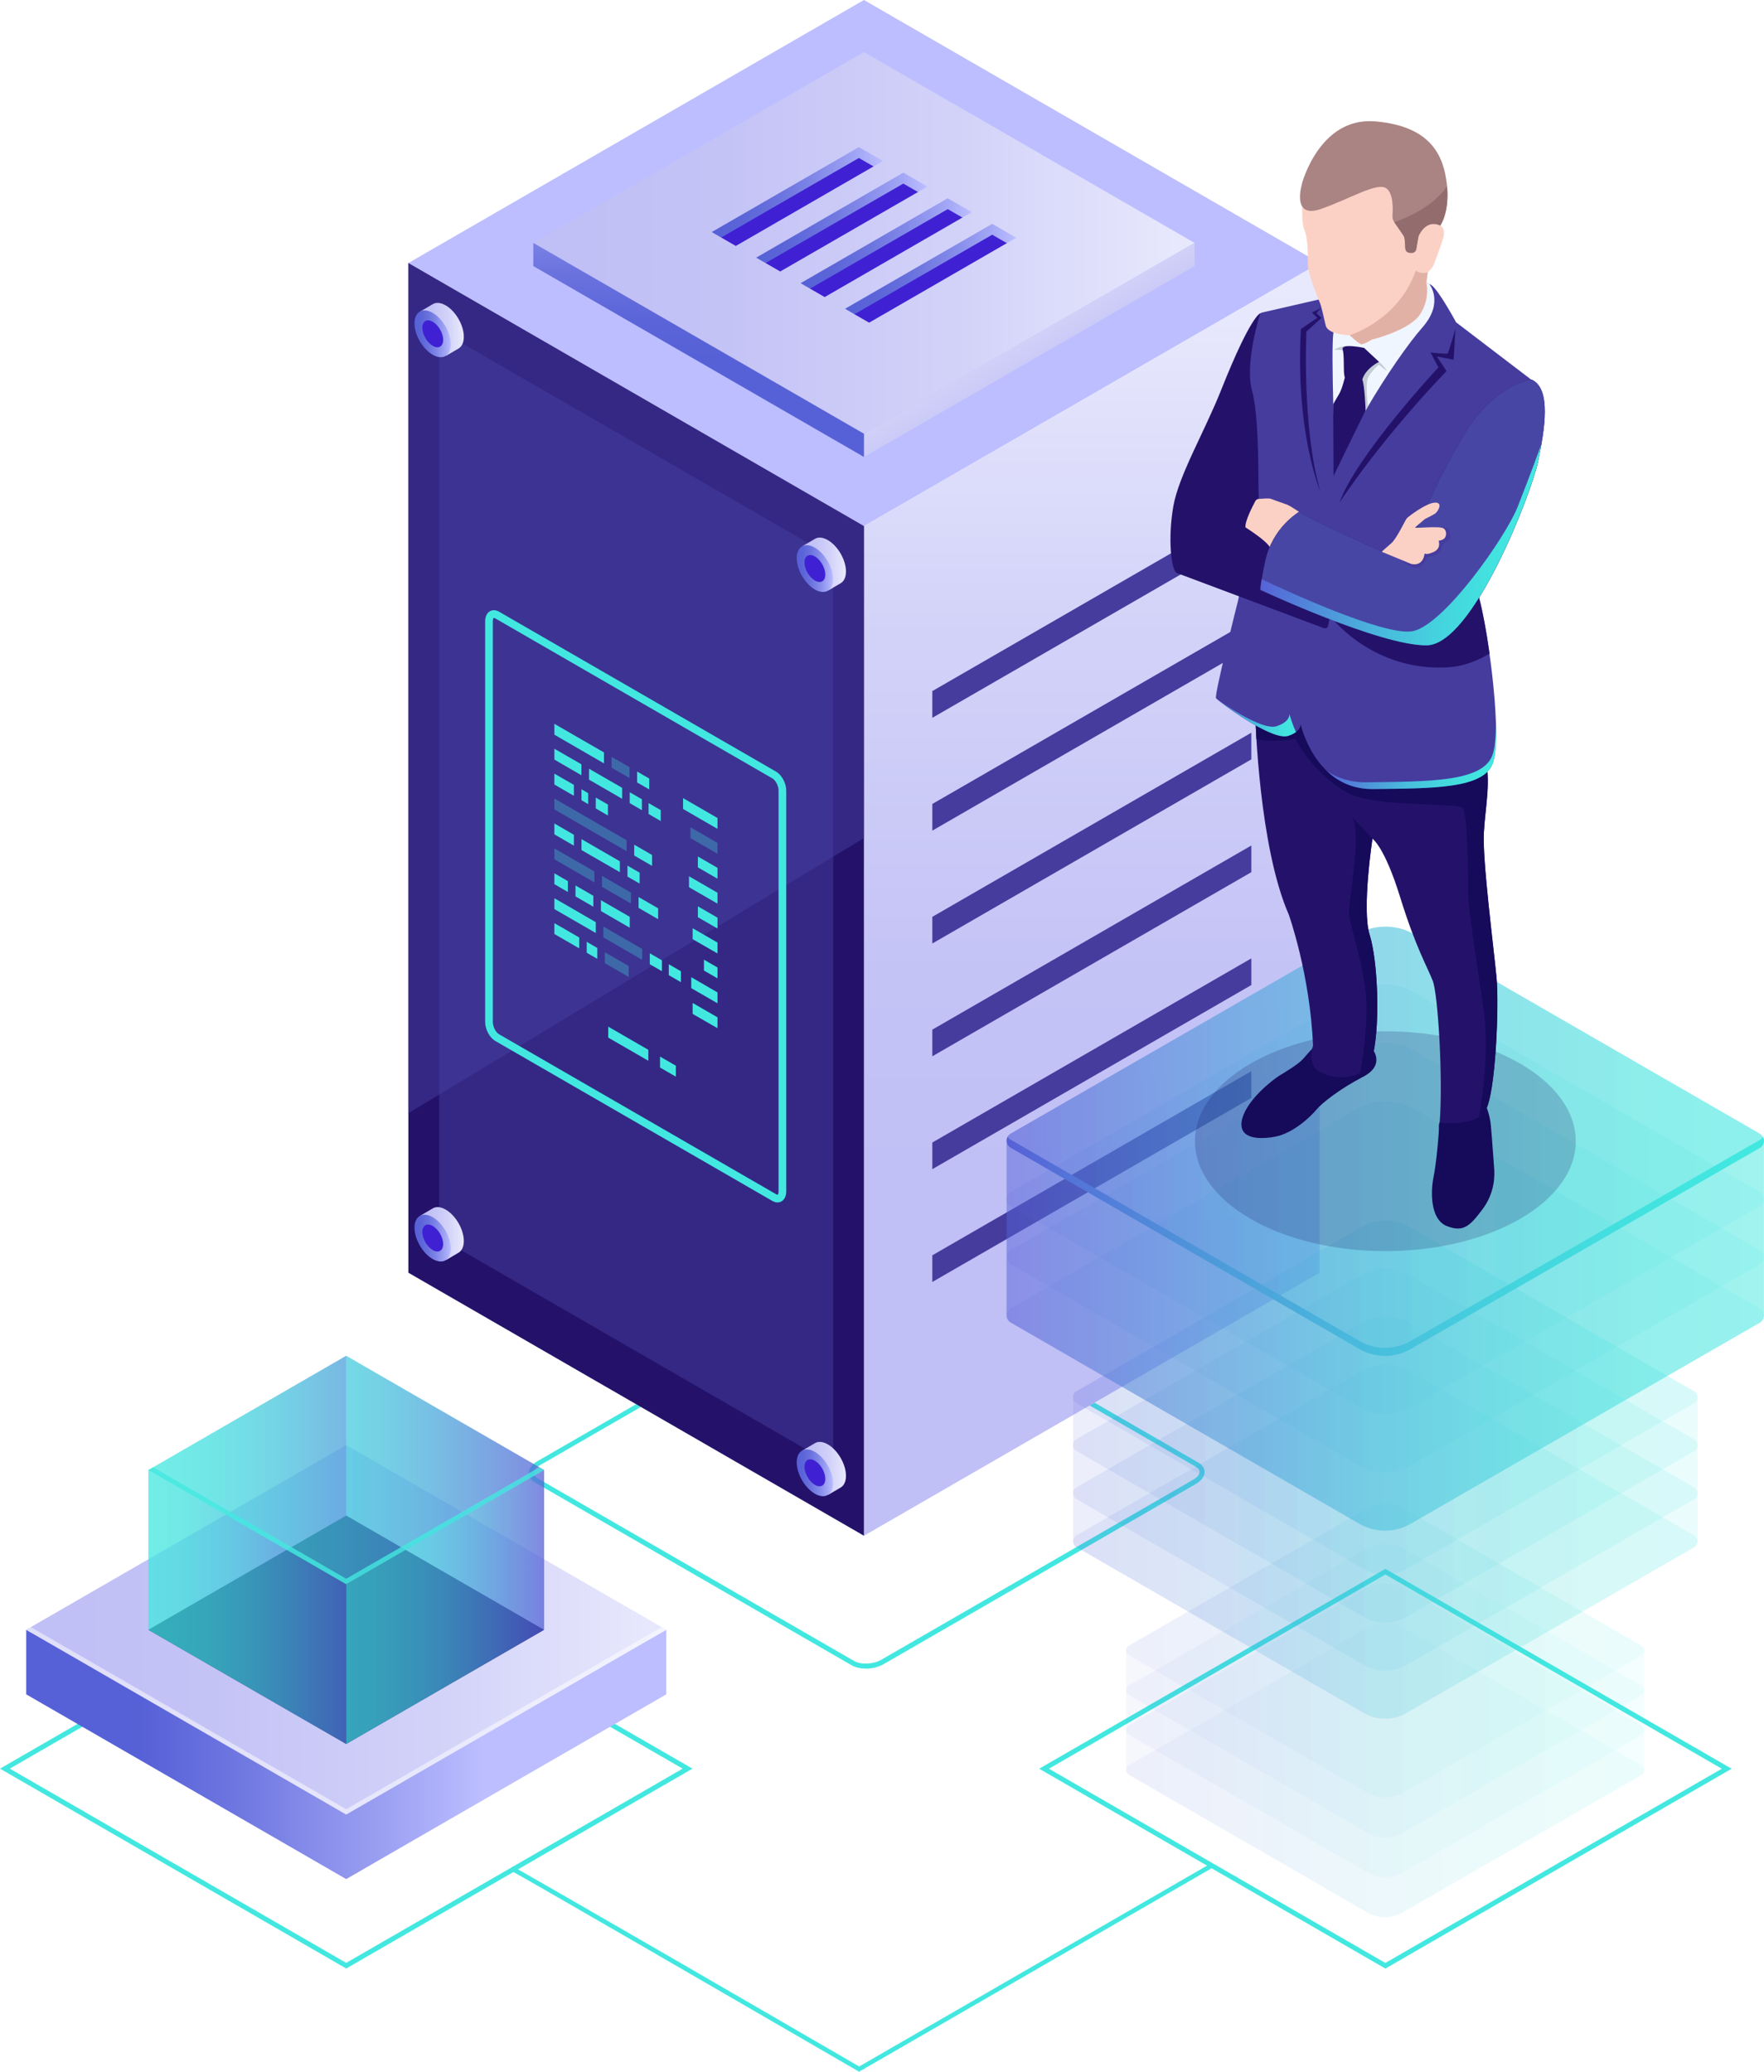 <?xml version="1.0" encoding="UTF-8"?>
<svg xmlns="http://www.w3.org/2000/svg" xmlns:xlink="http://www.w3.org/1999/xlink" viewBox="0 0 232.19 272.75">
  <defs>
    <style>
      .cls-1, .cls-2, .cls-3, .cls-4, .cls-5, .cls-6 {
        fill: none;
      }

      .cls-1, .cls-7, .cls-8, .cls-9, .cls-10, .cls-11, .cls-12, .cls-13, .cls-14 {
        opacity: .5;
      }

      .cls-2 {
        opacity: .51;
      }

      .cls-15 {
        fill: url(#_ÂÁ_Ï_ÌÌ_È_ËÂÌÚ_143-7);
      }

      .cls-16 {
        fill: url(#_ÂÁ_Ï_ÌÌ_È_ËÂÌÚ_143-8);
      }

      .cls-17 {
        fill: url(#_ÂÁ_Ï_ÌÌ_È_ËÂÌÚ_143-9);
      }

      .cls-18 {
        fill: url(#_ÂÁ_Ï_ÌÌ_È_ËÂÌÚ_143-4);
      }

      .cls-19 {
        fill: url(#_ÂÁ_Ï_ÌÌ_È_ËÂÌÚ_143-3);
      }

      .cls-20 {
        fill: url(#_ÂÁ_Ï_ÌÌ_È_ËÂÌÚ_143-6);
      }

      .cls-21 {
        fill: url(#_ÂÁ_Ï_ÌÌ_È_ËÂÌÚ_143-2);
      }

      .cls-22 {
        fill: url(#_ÂÁ_Ï_ÌÌ_È_ËÂÌÚ_24);
      }

      .cls-3 {
        isolation: isolate;
      }

      .cls-23 {
        filter: url(#luminosity-noclip);
      }

      .cls-24 {
        fill: #f0f6ff;
      }

      .cls-25, .cls-14 {
        fill: #fff;
      }

      .cls-26 {
        fill: #fcd1c5;
      }

      .cls-27 {
        fill: #936d6d;
      }

      .cls-28 {
        fill: #bcbeff;
      }

      .cls-29 {
        fill: #aa8383;
      }

      .cls-30 {
        fill: #c4ccd6;
      }

      .cls-31 {
        fill: #e2b1a6;
      }

      .cls-32 {
        fill: #24126a;
      }

      .cls-33 {
        fill: #160a5b;
      }

      .cls-34 {
        fill: #0f054c;
      }

      .cls-35 {
        fill: #453c9e;
      }

      .cls-36, .cls-37, .cls-38, .cls-39 {
        fill: #42e8e0;
      }

      .cls-40 {
        fill: #3f21d3;
      }

      .cls-41 {
        fill: #4846a5;
      }

      .cls-42 {
        fill: url(#_ÂÁ_Ï_ÌÌ_È_ËÂÌÚ_143-10);
      }

      .cls-42, .cls-5, .cls-43 {
        opacity: .11;
      }

      .cls-4 {
        mask: url(#mask-1);
      }

      .cls-44 {
        fill: url(#_ÂÁ_Ï_ÌÌ_È_ËÂÌÚ_24-9);
      }

      .cls-45 {
        fill: url(#_ÂÁ_Ï_ÌÌ_È_ËÂÌÚ_24-2);
      }

      .cls-46 {
        fill: url(#_ÂÁ_Ï_ÌÌ_È_ËÂÌÚ_24-6);
      }

      .cls-47 {
        fill: url(#_ÂÁ_Ï_ÌÌ_È_ËÂÌÚ_24-7);
      }

      .cls-48 {
        fill: url(#_ÂÁ_Ï_ÌÌ_È_ËÂÌÚ_24-8);
      }

      .cls-49 {
        fill: url(#_ÂÁ_Ï_ÌÌ_È_ËÂÌÚ_24-3);
      }

      .cls-50 {
        fill: url(#_ÂÁ_Ï_ÌÌ_È_ËÂÌÚ_24-4);
      }

      .cls-51 {
        fill: url(#_ÂÁ_Ï_ÌÌ_È_ËÂÌÚ_24-5);
      }

      .cls-37 {
        mix-blend-mode: lighten;
      }

      .cls-7 {
        fill: url(#_ÂÁ_Ï_ÌÌ_È_ËÂÌÚ_254-3);
      }

      .cls-8 {
        fill: url(#_ÂÁ_Ï_ÌÌ_È_ËÂÌÚ_254-2);
      }

      .cls-9 {
        fill: url(#_ÂÁ_Ï_ÌÌ_È_ËÂÌÚ_254-5);
      }

      .cls-10 {
        fill: url(#_ÂÁ_Ï_ÌÌ_È_ËÂÌÚ_254-4);
      }

      .cls-11 {
        fill: url(#_ÂÁ_Ï_ÌÌ_È_ËÂÌÚ_254-6);
      }

      .cls-6 {
        mask: url(#mask);
      }

      .cls-52 {
        fill: #180d5b;
        opacity: .2;
      }

      .cls-53 {
        fill: url(#_ÂÁ_Ï_ÌÌ_È_ËÂÌÚ_143-20);
      }

      .cls-54 {
        fill: url(#_ÂÁ_Ï_ÌÌ_È_ËÂÌÚ_143-19);
      }

      .cls-55 {
        fill: url(#_ÂÁ_Ï_ÌÌ_È_ËÂÌÚ_143-18);
      }

      .cls-56 {
        fill: url(#_ÂÁ_Ï_ÌÌ_È_ËÂÌÚ_143-14);
      }

      .cls-57 {
        fill: url(#_ÂÁ_Ï_ÌÌ_È_ËÂÌÚ_143-17);
      }

      .cls-58 {
        fill: url(#_ÂÁ_Ï_ÌÌ_È_ËÂÌÚ_143-16);
      }

      .cls-59 {
        fill: url(#_ÂÁ_Ï_ÌÌ_È_ËÂÌÚ_143-12);
      }

      .cls-60 {
        fill: url(#_ÂÁ_Ï_ÌÌ_È_ËÂÌÚ_143-11);
      }

      .cls-61 {
        fill: url(#_ÂÁ_Ï_ÌÌ_È_ËÂÌÚ_143-13);
      }

      .cls-62 {
        fill: url(#_ÂÁ_Ï_ÌÌ_È_ËÂÌÚ_7);
        mix-blend-mode: multiply;
      }

      .cls-12 {
        fill: url(#_ÂÁ_Ï_ÌÌ_È_ËÂÌÚ_254);
      }

      .cls-13 {
        fill: url(#_ÂÁ_Ï_ÌÌ_È_ËÂÌÚ_143-15);
      }

      .cls-63 {
        fill: url(#_ÂÁ_Ï_ÌÌ_È_ËÂÌÚ_14);
        opacity: .78;
      }

      .cls-43 {
        fill: url(#_ÂÁ_Ï_ÌÌ_È_ËÂÌÚ_143-5);
      }

      .cls-64 {
        fill: url(#_ÂÁ_Ï_ÌÌ_È_ËÂÌÚ_143);
      }

      .cls-65 {
        fill: url(#_ÂÁ_Ï_ÌÌ_È_ËÂÌÚ_3-8);
      }

      .cls-66 {
        fill: url(#_ÂÁ_Ï_ÌÌ_È_ËÂÌÚ_3-7);
      }

      .cls-67 {
        fill: url(#_ÂÁ_Ï_ÌÌ_È_ËÂÌÚ_3-6);
      }

      .cls-68 {
        fill: url(#_ÂÁ_Ï_ÌÌ_È_ËÂÌÚ_3-2);
      }

      .cls-69 {
        fill: url(#_ÂÁ_Ï_ÌÌ_È_ËÂÌÚ_3-3);
      }

      .cls-70 {
        fill: url(#_ÂÁ_Ï_ÌÌ_È_ËÂÌÚ_3-5);
      }

      .cls-71 {
        fill: url(#_ÂÁ_Ï_ÌÌ_È_ËÂÌÚ_3-4);
      }

      .cls-38 {
        opacity: .8;
      }

      .cls-72 {
        fill: url(#_ÂÁ_Ï_ÌÌ_È_ËÂÌÚ_3);
      }

      .cls-73 {
        fill: url(#_ÂÁ_Ï_ÌÌ_È_ËÂÌÚ_2);
      }

      .cls-39 {
        opacity: .3;
      }
    </style>
    <linearGradient id="_ÂÁ_Ï_ÌÌ_È_ËÂÌÚ_3" data-name="¡ÂÁ˚ÏˇÌÌ˚È „‡‰ËÂÌÚ 3" x1="143.71" y1="164.76" x2="143.71" y2="38.18" gradientUnits="userSpaceOnUse">
      <stop offset="0" stop-color="#c0bff6"/>
      <stop offset=".29" stop-color="#c4c3f6"/>
      <stop offset=".64" stop-color="#d2d2f9"/>
      <stop offset="1" stop-color="#e9e9fd"/>
    </linearGradient>
    <filter id="luminosity-noclip" x="53.75" y="6.85" width="59.98" height="53.31" color-interpolation-filters="sRGB" filterUnits="userSpaceOnUse">
      <feFlood flood-color="#fff" result="bg"/>
      <feBlend in="SourceGraphic" in2="bg"/>
    </filter>
    <filter id="luminosity-noclip-2" x="53.75" y="-8329.41" width="59.98" height="32766" color-interpolation-filters="sRGB" filterUnits="userSpaceOnUse">
      <feFlood flood-color="#fff" result="bg"/>
      <feBlend in="SourceGraphic" in2="bg"/>
    </filter>
    <mask id="mask-1" x="53.75" y="-8329.41" width="59.98" height="32766" maskUnits="userSpaceOnUse"/>
    <linearGradient id="_ÂÁ_Ï_ÌÌ_È_ËÂÌÚ_7" data-name="¡ÂÁ˚ÏˇÌÌ˚È „‡‰ËÂÌÚ 7" x1="53.75" y1="33.5" x2="113.72" y2="33.5" gradientUnits="userSpaceOnUse">
      <stop offset="0" stop-color="#000"/>
      <stop offset=".05" stop-color="#2e2e2e"/>
      <stop offset=".1" stop-color="#5a5a5a"/>
      <stop offset=".15" stop-color="#818181"/>
      <stop offset=".22" stop-color="#a3a3a3"/>
      <stop offset=".28" stop-color="silver"/>
      <stop offset=".36" stop-color="#d7d7d7"/>
      <stop offset=".44" stop-color="#e9e9e9"/>
      <stop offset=".54" stop-color="#f5f5f5"/>
      <stop offset=".68" stop-color="#fcfcfc"/>
      <stop offset="1" stop-color="#fff"/>
    </linearGradient>
    <mask id="mask" x="53.75" y="6.85" width="59.98" height="53.31" maskUnits="userSpaceOnUse">
      <g class="cls-23">
        <g class="cls-4">
          <polygon class="cls-62" points="113.72 60.16 97.96 60.16 53.75 34.63 101.86 6.85 113.72 6.85 113.72 60.16"/>
        </g>
      </g>
    </mask>
    <linearGradient id="_ÂÁ_Ï_ÌÌ_È_ËÂÌÚ_14" data-name="¡ÂÁ˚ÏˇÌÌ˚È „‡‰ËÂÌÚ 14" x1="53.75" y1="33.5" x2="113.72" y2="33.5" gradientUnits="userSpaceOnUse">
      <stop offset="0" stop-color="#e9e9fd"/>
      <stop offset=".04" stop-color="#d3d4f7"/>
      <stop offset=".11" stop-color="#b2b5ee"/>
      <stop offset=".18" stop-color="#959be7"/>
      <stop offset=".27" stop-color="#7e85e1"/>
      <stop offset=".36" stop-color="#6c75dc"/>
      <stop offset=".48" stop-color="#6069d9"/>
      <stop offset=".64" stop-color="#5962d7"/>
      <stop offset="1" stop-color="#5761d7"/>
    </linearGradient>
    <linearGradient id="_ÂÁ_Ï_ÌÌ_È_ËÂÌÚ_3-2" data-name="¡ÂÁ˚ÏˇÌÌ˚È „‡‰ËÂÌÚ 3" x1="70.2" y1="31.98" x2="157.24" y2="31.98" xlink:href="#_ÂÁ_Ï_ÌÌ_È_ËÂÌÚ_3"/>
    <linearGradient id="_ÂÁ_Ï_ÌÌ_È_ËÂÌÚ_3-3" data-name="¡ÂÁ˚ÏˇÌÌ˚È „‡‰ËÂÌÚ 3" x1="141.1" y1="55.87" x2="130.52" y2="37.4" xlink:href="#_ÂÁ_Ï_ÌÌ_È_ËÂÌÚ_3"/>
    <linearGradient id="_ÂÁ_Ï_ÌÌ_È_ËÂÌÚ_24" data-name="¡ÂÁ˚ÏˇÌÌ˚È „‡‰ËÂÌÚ 24" x1="91.96" y1="47.11" x2="91.96" y2="18.93" gradientUnits="userSpaceOnUse">
      <stop offset="0" stop-color="#5761d7"/>
      <stop offset=".18" stop-color="#5b65d8"/>
      <stop offset=".39" stop-color="#6a72de"/>
      <stop offset=".61" stop-color="#8188e8"/>
      <stop offset=".85" stop-color="#a2a6f5"/>
      <stop offset="1" stop-color="#bcbeff"/>
    </linearGradient>
    <linearGradient id="_ÂÁ_Ï_ÌÌ_È_ËÂÌÚ_24-2" data-name="¡ÂÁ˚ÏˇÌÌ˚È „‡‰ËÂÌÚ 24" x1="93.68" y1="25.32" x2="116.22" y2="25.32" xlink:href="#_ÂÁ_Ï_ÌÌ_È_ËÂÌÚ_24"/>
    <linearGradient id="_ÂÁ_Ï_ÌÌ_È_ËÂÌÚ_24-3" data-name="¡ÂÁ˚ÏˇÌÌ˚È „‡‰ËÂÌÚ 24" x1="99.53" y1="28.68" x2="122.07" y2="28.68" xlink:href="#_ÂÁ_Ï_ÌÌ_È_ËÂÌÚ_24"/>
    <linearGradient id="_ÂÁ_Ï_ÌÌ_È_ËÂÌÚ_24-4" data-name="¡ÂÁ˚ÏˇÌÌ˚È „‡‰ËÂÌÚ 24" x1="105.38" y1="32.05" x2="127.92" y2="32.05" xlink:href="#_ÂÁ_Ï_ÌÌ_È_ËÂÌÚ_24"/>
    <linearGradient id="_ÂÁ_Ï_ÌÌ_È_ËÂÌÚ_24-5" data-name="¡ÂÁ˚ÏˇÌÌ˚È „‡‰ËÂÌÚ 24" x1="111.23" y1="35.42" x2="133.77" y2="35.42" xlink:href="#_ÂÁ_Ï_ÌÌ_È_ËÂÌÚ_24"/>
    <linearGradient id="_ÂÁ_Ï_ÌÌ_È_ËÂÌÚ_3-4" data-name="¡ÂÁ˚ÏˇÌÌ˚È „‡‰ËÂÌÚ 3" x1="105.58" y1="74.26" x2="111.35" y2="74.26" xlink:href="#_ÂÁ_Ï_ÌÌ_È_ËÂÌÚ_3"/>
    <linearGradient id="_ÂÁ_Ï_ÌÌ_È_ËÂÌÚ_24-6" data-name="¡ÂÁ˚ÏˇÌÌ˚È „‡‰ËÂÌÚ 24" x1="104.87" y1="74.85" x2="109.65" y2="74.85" xlink:href="#_ÂÁ_Ï_ÌÌ_È_ËÂÌÚ_24"/>
    <linearGradient id="_ÂÁ_Ï_ÌÌ_È_ËÂÌÚ_3-5" data-name="¡ÂÁ˚ÏˇÌÌ˚È „‡‰ËÂÌÚ 3" x1="55.27" y1="43.36" x2="61.05" y2="43.36" xlink:href="#_ÂÁ_Ï_ÌÌ_È_ËÂÌÚ_3"/>
    <linearGradient id="_ÂÁ_Ï_ÌÌ_È_ËÂÌÚ_24-7" data-name="¡ÂÁ˚ÏˇÌÌ˚È „‡‰ËÂÌÚ 24" x1="54.57" y1="43.94" x2="59.34" y2="43.94" xlink:href="#_ÂÁ_Ï_ÌÌ_È_ËÂÌÚ_24"/>
    <linearGradient id="_ÂÁ_Ï_ÌÌ_È_ËÂÌÚ_3-6" data-name="¡ÂÁ˚ÏˇÌÌ˚È „‡‰ËÂÌÚ 3" x1="105.58" y1="193.31" x2="111.35" y2="193.31" xlink:href="#_ÂÁ_Ï_ÌÌ_È_ËÂÌÚ_3"/>
    <linearGradient id="_ÂÁ_Ï_ÌÌ_È_ËÂÌÚ_24-8" data-name="¡ÂÁ˚ÏˇÌÌ˚È „‡‰ËÂÌÚ 24" x1="104.87" y1="193.9" x2="109.65" y2="193.9" xlink:href="#_ÂÁ_Ï_ÌÌ_È_ËÂÌÚ_24"/>
    <linearGradient id="_ÂÁ_Ï_ÌÌ_È_ËÂÌÚ_3-7" data-name="¡ÂÁ˚ÏˇÌÌ˚È „‡‰ËÂÌÚ 3" x1="55.27" y1="162.4" x2="61.05" y2="162.4" xlink:href="#_ÂÁ_Ï_ÌÌ_È_ËÂÌÚ_3"/>
    <linearGradient id="_ÂÁ_Ï_ÌÌ_È_ËÂÌÚ_24-9" data-name="¡ÂÁ˚ÏˇÌÌ˚È „‡‰ËÂÌÚ 24" x1="54.57" y1="162.99" x2="59.34" y2="162.99" xlink:href="#_ÂÁ_Ï_ÌÌ_È_ËÂÌÚ_24"/>
    <linearGradient id="_ÂÁ_Ï_ÌÌ_È_ËÂÌÚ_2" data-name="¡ÂÁ˚ÏˇÌÌ˚È „‡‰ËÂÌÚ 2" x1="3.45" y1="230.97" x2="63.48" y2="230.97" gradientUnits="userSpaceOnUse">
      <stop offset=".25" stop-color="#5761d7"/>
      <stop offset=".44" stop-color="#6b74df"/>
      <stop offset=".82" stop-color="#a1a5f4"/>
      <stop offset="1" stop-color="#bcbeff"/>
    </linearGradient>
    <linearGradient id="_ÂÁ_Ï_ÌÌ_È_ËÂÌÚ_3-8" data-name="¡ÂÁ˚ÏˇÌÌ˚È „‡‰ËÂÌÚ 3" x1="3.45" y1="214.56" x2="87.7" y2="214.56" xlink:href="#_ÂÁ_Ï_ÌÌ_È_ËÂÌÚ_3"/>
    <linearGradient id="_ÂÁ_Ï_ÌÌ_È_ËÂÌÚ_254" data-name="¡ÂÁ˚ÏˇÌÌ˚È „‡‰ËÂÌÚ 254" x1="19.53" y1="214.56" x2="71.62" y2="214.56" gradientUnits="userSpaceOnUse">
      <stop offset="0" stop-color="#42e8e0"/>
      <stop offset=".15" stop-color="#42e3df"/>
      <stop offset=".33" stop-color="#44d4de"/>
      <stop offset=".52" stop-color="#48bddd"/>
      <stop offset=".72" stop-color="#4d9bda"/>
      <stop offset=".93" stop-color="#5471d8"/>
      <stop offset="1" stop-color="#5761d7"/>
    </linearGradient>
    <linearGradient id="_ÂÁ_Ï_ÌÌ_È_ËÂÌÚ_254-2" data-name="¡ÂÁ˚ÏˇÌÌ˚È „‡‰ËÂÌÚ 254" x1="45.57" y1="196.52" y2="196.52" xlink:href="#_ÂÁ_Ï_ÌÌ_È_ËÂÌÚ_254"/>
    <linearGradient id="_ÂÁ_Ï_ÌÌ_È_ËÂÌÚ_254-3" data-name="¡ÂÁ˚ÏˇÌÌ˚È „‡‰ËÂÌÚ 254" y1="196.52" x2="45.57" y2="196.52" xlink:href="#_ÂÁ_Ï_ÌÌ_È_ËÂÌÚ_254"/>
    <linearGradient id="_ÂÁ_Ï_ÌÌ_È_ËÂÌÚ_254-4" data-name="¡ÂÁ˚ÏˇÌÌ˚È „‡‰ËÂÌÚ 254" y1="193.53" y2="193.53" xlink:href="#_ÂÁ_Ï_ÌÌ_È_ËÂÌÚ_254"/>
    <linearGradient id="_ÂÁ_Ï_ÌÌ_È_ËÂÌÚ_254-5" data-name="¡ÂÁ˚ÏˇÌÌ˚È „‡‰ËÂÌÚ 254" x1="45.57" y1="211.56" y2="211.56" xlink:href="#_ÂÁ_Ï_ÌÌ_È_ËÂÌÚ_254"/>
    <linearGradient id="_ÂÁ_Ï_ÌÌ_È_ËÂÌÚ_254-6" data-name="¡ÂÁ˚ÏˇÌÌ˚È „‡‰ËÂÌÚ 254" y1="211.56" x2="45.57" y2="211.56" xlink:href="#_ÂÁ_Ï_ÌÌ_È_ËÂÌÚ_254"/>
    <linearGradient id="_ÂÁ_Ï_ÌÌ_È_ËÂÌÚ_143" data-name="¡ÂÁ˚ÏˇÌÌ˚È „‡‰ËÂÌÚ 143" x1="-3.81" y1="233.07" x2="64.4" y2="233.07" gradientTransform="translate(152.05)" gradientUnits="userSpaceOnUse">
      <stop offset="0" stop-color="#5761d7"/>
      <stop offset=".07" stop-color="#5471d8"/>
      <stop offset=".28" stop-color="#4d9bda"/>
      <stop offset=".48" stop-color="#48bddd"/>
      <stop offset=".67" stop-color="#44d4de"/>
      <stop offset=".85" stop-color="#42e3df"/>
      <stop offset="1" stop-color="#42e8e0"/>
    </linearGradient>
    <linearGradient id="_ÂÁ_Ï_ÌÌ_È_ËÂÌÚ_143-2" data-name="¡ÂÁ˚ÏˇÌÌ˚È „‡‰ËÂÌÚ 143" y1="227.82" y2="227.82" xlink:href="#_ÂÁ_Ï_ÌÌ_È_ËÂÌÚ_143"/>
    <linearGradient id="_ÂÁ_Ï_ÌÌ_È_ËÂÌÚ_143-3" data-name="¡ÂÁ˚ÏˇÌÌ˚È „‡‰ËÂÌÚ 143" y1="222.58" y2="222.58" xlink:href="#_ÂÁ_Ï_ÌÌ_È_ËÂÌÚ_143"/>
    <linearGradient id="_ÂÁ_Ï_ÌÌ_È_ËÂÌÚ_143-4" data-name="¡ÂÁ˚ÏˇÌÌ˚È „‡‰ËÂÌÚ 143" y1="217.33" y2="217.33" xlink:href="#_ÂÁ_Ï_ÌÌ_È_ËÂÌÚ_143"/>
    <linearGradient id="_ÂÁ_Ï_ÌÌ_È_ËÂÌÚ_143-5" data-name="¡ÂÁ˚ÏˇÌÌ˚È „‡‰ËÂÌÚ 143" x1="-3.81" y1="225.2" x2="64.4" y2="225.2" xlink:href="#_ÂÁ_Ï_ÌÌ_È_ËÂÌÚ_143"/>
    <linearGradient id="_ÂÁ_Ï_ÌÌ_È_ËÂÌÚ_143-6" data-name="¡ÂÁ˚ÏˇÌÌ˚È „‡‰ËÂÌÚ 143" x1="-10.81" y1="202.96" x2="71.4" y2="202.96" xlink:href="#_ÂÁ_Ï_ÌÌ_È_ËÂÌÚ_143"/>
    <linearGradient id="_ÂÁ_Ï_ÌÌ_È_ËÂÌÚ_143-7" data-name="¡ÂÁ˚ÏˇÌÌ˚È „‡‰ËÂÌÚ 143" x1="-10.81" y1="196.64" x2="71.4" y2="196.64" xlink:href="#_ÂÁ_Ï_ÌÌ_È_ËÂÌÚ_143"/>
    <linearGradient id="_ÂÁ_Ï_ÌÌ_È_ËÂÌÚ_143-8" data-name="¡ÂÁ˚ÏˇÌÌ˚È „‡‰ËÂÌÚ 143" x1="-10.81" y1="190.31" x2="71.4" y2="190.31" xlink:href="#_ÂÁ_Ï_ÌÌ_È_ËÂÌÚ_143"/>
    <linearGradient id="_ÂÁ_Ï_ÌÌ_È_ËÂÌÚ_143-9" data-name="¡ÂÁ˚ÏˇÌÌ˚È „‡‰ËÂÌÚ 143" x1="-10.81" y1="183.99" x2="71.4" y2="183.99" xlink:href="#_ÂÁ_Ï_ÌÌ_È_ËÂÌÚ_143"/>
    <linearGradient id="_ÂÁ_Ï_ÌÌ_È_ËÂÌÚ_143-10" data-name="¡ÂÁ˚ÏˇÌÌ˚È „‡‰ËÂÌÚ 143" x1="-10.81" y1="193.47" x2="71.4" y2="193.47" xlink:href="#_ÂÁ_Ï_ÌÌ_È_ËÂÌÚ_143"/>
    <linearGradient id="_ÂÁ_Ï_ÌÌ_È_ËÂÌÚ_143-11" data-name="¡ÂÁ˚ÏˇÌÌ˚È „‡‰ËÂÌÚ 143" x1="-19.55" y1="173.25" x2="80.14" y2="173.25" xlink:href="#_ÂÁ_Ï_ÌÌ_È_ËÂÌÚ_143"/>
    <linearGradient id="_ÂÁ_Ï_ÌÌ_È_ËÂÌÚ_143-12" data-name="¡ÂÁ˚ÏˇÌÌ˚È „‡‰ËÂÌÚ 143" x1="-19.55" y1="165.58" x2="80.14" y2="165.58" xlink:href="#_ÂÁ_Ï_ÌÌ_È_ËÂÌÚ_143"/>
    <linearGradient id="_ÂÁ_Ï_ÌÌ_È_ËÂÌÚ_143-13" data-name="¡ÂÁ˚ÏˇÌÌ˚È „‡‰ËÂÌÚ 143" x1="-19.55" y1="157.91" x2="80.14" y2="157.91" xlink:href="#_ÂÁ_Ï_ÌÌ_È_ËÂÌÚ_143"/>
    <linearGradient id="_ÂÁ_Ï_ÌÌ_È_ËÂÌÚ_143-14" data-name="¡ÂÁ˚ÏˇÌÌ˚È „‡‰ËÂÌÚ 143" x1="-19.55" y1="150.24" x2="80.14" y2="150.24" xlink:href="#_ÂÁ_Ï_ÌÌ_È_ËÂÌÚ_143"/>
    <linearGradient id="_ÂÁ_Ï_ÌÌ_È_ËÂÌÚ_143-15" data-name="¡ÂÁ˚ÏˇÌÌ˚È „‡‰ËÂÌÚ 143" x1="-19.55" y1="161.75" x2="80.14" y2="161.75" xlink:href="#_ÂÁ_Ï_ÌÌ_È_ËÂÌÚ_143"/>
    <linearGradient id="_ÂÁ_Ï_ÌÌ_È_ËÂÌÚ_143-16" data-name="¡ÂÁ˚ÏˇÌÌ˚È „‡‰ËÂÌÚ 143" x1="-19.55" y1="150.24" x2="80.14" y2="150.24" xlink:href="#_ÂÁ_Ï_ÌÌ_È_ËÂÌÚ_143"/>
    <linearGradient id="_ÂÁ_Ï_ÌÌ_È_ËÂÌÚ_143-17" data-name="¡ÂÁ˚ÏˇÌÌ˚È „‡‰ËÂÌÚ 143" x1="-19.55" y1="164.07" x2="80.14" y2="164.07" xlink:href="#_ÂÁ_Ï_ÌÌ_È_ËÂÌÚ_143"/>
    <linearGradient id="_ÂÁ_Ï_ÌÌ_È_ËÂÌÚ_143-18" data-name="¡ÂÁ˚ÏˇÌÌ˚È „‡‰ËÂÌÚ 143" x1="-22.73" y1="138.65" x2="-12.21" y2="138.65" gradientTransform="translate(190.89 -42.83) rotate(3.32)" xlink:href="#_ÂÁ_Ï_ÌÌ_È_ËÂÌÚ_143"/>
    <linearGradient id="_ÂÁ_Ï_ÌÌ_È_ËÂÌÚ_143-19" data-name="¡ÂÁ˚ÏˇÌÌ˚È „‡‰ËÂÌÚ 143" x1="-7.85" y1="142.06" x2="14.15" y2="142.06" gradientTransform="translate(190.89 -42.83) rotate(3.32)" xlink:href="#_ÂÁ_Ï_ÌÌ_È_ËÂÌÚ_143"/>
    <linearGradient id="_ÂÁ_Ï_ÌÌ_È_ËÂÌÚ_143-20" data-name="¡ÂÁ˚ÏˇÌÌ˚È „‡‰ËÂÌÚ 143" x1="-17.97" y1="114.15" x2="17.83" y2="114.15" gradientTransform="translate(190.89 -42.83) rotate(3.32)" xlink:href="#_ÂÁ_Ï_ÌÌ_È_ËÂÌÚ_143"/>
  </defs>
  <g class="cls-3">
    <g id="Livello_2" data-name="Livello 2">
      <g id="_ÎÓÈ_1" data-name="—ÎÓÈ_1">
        <g>
          <path class="cls-37" d="m113.96,219.67c-.69,0-1.35-.14-1.85-.43l-41.68-24.06c-.54-.31-.83-.76-.83-1.25,0-.58.41-1.14,1.11-1.55l41.12-23.74c1.26-.73,3.11-.8,4.21-.16l41.68,24.06c.54.31.83.76.83,1.25,0,.58-.41,1.14-1.11,1.55l-41.12,23.74c-.68.39-1.54.6-2.35.6Zm.23-50.99c-.71,0-1.47.17-2.04.5l-41.12,23.74c-.49.29-.79.66-.79.99s.28.56.51.7l41.68,24.06c.89.51,2.52.44,3.56-.16l41.12-23.74c.49-.29.79-.66.79-.99s-.28-.56-.51-.69l-41.68-24.06c-.4-.23-.95-.34-1.52-.34Z"/>
          <g>
            <polygon class="cls-28" points="113.72 69.26 53.75 34.63 113.72 0 173.7 34.63 113.72 69.26"/>
            <polygon class="cls-25" points="113.72 202.18 53.75 167.55 113.72 132.92 173.7 167.55 113.72 202.18"/>
            <polygon class="cls-72" points="173.7 34.63 173.7 167.55 113.72 202.18 113.72 69.26 173.7 34.63"/>
            <polygon class="cls-32" points="53.75 34.63 53.75 167.55 113.72 202.18 113.72 69.26 53.75 34.63"/>
            <g class="cls-2">
              <polygon class="cls-35" points="57.81 43.45 57.81 162.92 109.66 192.86 109.66 73.38 57.81 43.45"/>
            </g>
            <polygon class="cls-35" points="164.71 66.74 164.71 70.26 122.72 94.5 122.72 90.98 164.71 66.74"/>
            <polygon class="cls-35" points="164.71 81.6 164.71 85.11 122.72 109.35 122.72 105.84 164.71 81.6"/>
            <polygon class="cls-35" points="164.71 96.46 164.71 99.97 122.72 124.21 122.72 120.7 164.71 96.46"/>
            <polygon class="cls-35" points="164.71 111.31 164.71 114.82 122.72 139.06 122.72 135.55 164.71 111.31"/>
            <polygon class="cls-35" points="164.71 126.17 164.71 129.68 122.72 153.92 122.72 150.41 164.71 126.17"/>
            <polygon class="cls-35" points="164.71 141.02 164.71 144.54 122.72 168.77 122.72 165.26 164.71 141.02"/>
            <g class="cls-6">
              <polygon class="cls-63" points="113.72 60.16 97.96 60.16 53.75 34.63 101.86 6.85 113.72 6.85 113.72 60.16"/>
            </g>
            <g>
              <polygon class="cls-68" points="113.72 57.1 70.2 31.98 113.72 6.85 157.24 31.98 113.72 57.1"/>
              <polygon class="cls-69" points="157.24 31.98 157.24 35.03 113.72 60.16 113.72 57.1 157.24 31.98"/>
              <polygon class="cls-22" points="70.2 31.98 70.2 35.03 113.72 60.16 113.72 57.1 70.2 31.98"/>
            </g>
            <g>
              <g>
                <polygon class="cls-40" points="96.85 32.38 94.92 31.26 95.08 30.36 112.96 19.96 115.44 21.14 114.98 21.91 96.85 32.38"/>
                <polygon class="cls-45" points="113.05 20.8 114.98 21.91 116.22 21.19 113.05 19.37 93.68 30.55 94.92 31.27 113.05 20.8"/>
              </g>
              <g>
                <polygon class="cls-40" points="102.7 35.74 100.77 34.63 100.93 33.73 118.81 23.32 121.29 24.51 120.83 25.28 102.7 35.74"/>
                <polygon class="cls-49" points="118.9 24.17 120.83 25.28 122.07 24.56 118.9 22.73 99.53 33.92 100.77 34.63 118.9 24.17"/>
              </g>
              <g>
                <polygon class="cls-40" points="108.55 39.11 106.62 38 106.78 37.1 124.66 26.69 127.14 27.87 126.68 28.64 108.55 39.11"/>
                <polygon class="cls-50" points="124.75 27.53 126.68 28.64 127.92 27.93 124.75 26.1 105.38 37.28 106.62 38 124.75 27.53"/>
              </g>
              <g>
                <polygon class="cls-40" points="114.4 42.48 112.47 41.37 112.63 40.46 130.51 30.06 132.99 31.24 132.53 32.01 114.4 42.48"/>
                <polygon class="cls-51" points="130.6 30.9 132.53 32.01 133.77 31.3 130.6 29.47 111.23 40.65 112.47 41.37 130.6 30.9"/>
              </g>
            </g>
            <g class="cls-2">
              <polygon class="cls-35" points="53.75 146.55 113.72 110.33 113.72 69.26 53.75 34.63 53.75 146.55"/>
            </g>
            <g>
              <path class="cls-71" d="m111.35,75.23c0-1.52-1.07-3.37-2.39-4.13-.66-.38-1.26-.42-1.69-.16h0s-1.69.99-1.69.99l1.05.04c-.03.16-.05.33-.05.52,0,1.52,1.07,3.37,2.39,4.13.18.1.35.18.51.23l-.49.91,1.65-.97h0c.44-.25.71-.78.71-1.55Z"/>
              <path class="cls-46" d="m109.65,76.23c0,1.52-1.07,2.14-2.39,1.38-1.32-.76-2.39-2.61-2.39-4.13s1.07-2.14,2.39-1.38c1.32.76,2.39,2.61,2.39,4.13Z"/>
              <path class="cls-40" d="m108.63,75.64c0,.88-.61,1.23-1.37.79-.76-.44-1.37-1.5-1.37-2.38s.61-1.23,1.37-.79c.76.44,1.37,1.5,1.37,2.38Z"/>
            </g>
            <g>
              <path class="cls-70" d="m61.05,44.33c0-1.52-1.07-3.37-2.39-4.13-.66-.38-1.26-.42-1.69-.16h0s-1.69.99-1.69.99l1.05.04c-.03.16-.05.33-.05.52,0,1.52,1.07,3.37,2.39,4.13.18.1.35.18.51.23l-.49.91,1.65-.97h0c.44-.25.71-.78.71-1.55Z"/>
              <path class="cls-47" d="m59.34,45.32c0,1.52-1.07,2.14-2.39,1.38-1.32-.76-2.39-2.61-2.39-4.13s1.07-2.14,2.39-1.38c1.32.76,2.39,2.61,2.39,4.13Z"/>
              <path class="cls-40" d="m58.33,44.74c0,.88-.61,1.23-1.37.79-.76-.44-1.37-1.5-1.37-2.38s.61-1.23,1.37-.79c.76.44,1.37,1.5,1.37,2.38Z"/>
            </g>
            <g>
              <path class="cls-67" d="m111.35,194.28c0-1.52-1.07-3.37-2.39-4.13-.66-.38-1.26-.42-1.69-.16h0s-1.69.99-1.69.99l1.05.04c-.03.16-.05.33-.05.52,0,1.52,1.07,3.37,2.39,4.13.18.1.35.18.51.23l-.49.91,1.65-.97h0c.44-.25.71-.78.71-1.55Z"/>
              <path class="cls-48" d="m109.65,195.27c0,1.52-1.07,2.14-2.39,1.38-1.32-.76-2.39-2.61-2.39-4.13s1.07-2.14,2.39-1.38c1.32.76,2.39,2.61,2.39,4.13Z"/>
              <path class="cls-40" d="m108.63,194.69c0,.88-.61,1.23-1.37.79-.76-.44-1.37-1.5-1.37-2.38s.61-1.23,1.37-.79c.76.44,1.37,1.5,1.37,2.38Z"/>
            </g>
            <g>
              <path class="cls-66" d="m61.05,163.37c0-1.52-1.07-3.37-2.39-4.13-.66-.38-1.26-.42-1.69-.16h0s-1.69.99-1.69.99l1.05.04c-.03.16-.05.33-.05.52,0,1.52,1.07,3.37,2.39,4.13.18.1.35.18.51.23l-.49.91,1.65-.97h0c.44-.25.71-.78.71-1.55Z"/>
              <path class="cls-44" d="m59.34,164.37c0,1.52-1.07,2.14-2.39,1.38-1.32-.76-2.39-2.61-2.39-4.13s1.07-2.14,2.39-1.38c1.32.76,2.39,2.61,2.39,4.13Z"/>
              <path class="cls-40" d="m58.33,163.78c0,.88-.61,1.23-1.37.79-.76-.44-1.37-1.5-1.37-2.38s.61-1.23,1.37-.79,1.37,1.5,1.37,2.38Z"/>
            </g>
          </g>
          <g>
            <g>
              <polygon class="cls-36" points="79.5 100.5 72.97 96.72 72.97 95.29 79.5 99.06 79.5 100.5"/>
              <polygon class="cls-39" points="82.86 102.43 80.5 101.07 80.5 99.64 82.86 101 82.86 102.43"/>
              <polygon class="cls-36" points="85.46 103.93 83.86 103.01 83.86 101.57 85.46 102.5 85.46 103.93"/>
              <polygon class="cls-36" points="76.53 102.06 72.97 100 72.97 98.57 76.53 100.62 76.53 102.06"/>
              <polygon class="cls-36" points="81.89 105.16 77.53 102.64 77.53 101.2 81.89 103.72 81.89 105.16"/>
              <polygon class="cls-36" points="84.49 106.66 82.89 105.73 82.89 104.3 84.49 105.22 84.49 106.66"/>
              <polygon class="cls-36" points="86.97 108.09 85.37 107.16 85.37 105.73 86.97 106.65 86.97 108.09"/>
              <polygon class="cls-36" points="75.54 104.77 72.97 103.28 72.97 101.85 75.54 103.33 75.54 104.77"/>
              <polygon class="cls-36" points="77.42 105.86 76.54 105.35 76.54 103.91 77.42 104.42 77.42 105.86"/>
              <polygon class="cls-36" points="80.02 107.36 78.42 106.43 78.42 105 80.02 105.92 80.02 107.36"/>
              <polygon class="cls-39" points="82.48 112.06 72.97 106.56 72.97 105.13 82.48 110.62 82.48 112.06"/>
              <polygon class="cls-36" points="85.83 113.99 83.48 112.63 83.48 111.2 85.83 112.56 85.83 113.99"/>
              <polygon class="cls-36" points="75.54 111.33 72.97 109.84 72.97 108.41 75.54 109.9 75.54 111.33"/>
              <polygon class="cls-36" points="81.59 114.82 76.54 111.91 76.54 110.47 81.59 113.39 81.59 114.82"/>
              <polygon class="cls-36" points="84.19 116.32 82.59 115.4 82.59 113.96 84.19 114.89 84.19 116.32"/>
              <polygon class="cls-39" points="78.24 116.17 72.97 113.12 72.97 111.69 78.24 114.73 78.24 116.17"/>
              <polygon class="cls-39" points="83.05 118.95 79.24 116.75 79.24 115.31 83.05 117.51 83.05 118.95"/>
              <polygon class="cls-36" points="86.63 121.01 84.05 119.52 84.05 118.09 86.63 119.58 86.63 121.01"/>
              <polygon class="cls-36" points="74.75 117.43 72.97 116.4 72.97 114.97 74.75 116 74.75 117.43"/>
              <polygon class="cls-36" points="78.1 119.37 75.75 118.01 75.75 116.57 78.1 117.93 78.1 119.37"/>
              <polygon class="cls-36" points="82.89 122.13 79.1 119.94 79.1 118.51 82.89 120.7 82.89 122.13"/>
              <polygon class="cls-36" points="78.42 122.83 72.97 119.68 72.97 118.25 78.42 121.4 78.42 122.83"/>
              <polygon class="cls-39" points="84.53 126.36 79.42 123.41 79.42 121.98 84.53 124.93 84.53 126.36"/>
              <polygon class="cls-36" points="87.13 127.86 85.53 126.94 85.53 125.5 87.13 126.43 87.13 127.86"/>
              <polygon class="cls-36" points="89.63 129.3 88.03 128.38 88.03 126.94 89.63 127.87 89.63 129.3"/>
              <polygon class="cls-36" points="76.24 124.85 72.97 122.96 72.97 121.53 76.24 123.42 76.24 124.85"/>
              <polygon class="cls-36" points="89.91 106.5 94.44 109.12 94.44 107.69 89.91 105.07 89.91 106.5"/>
              <polygon class="cls-39" points="90.88 110.34 94.44 112.4 94.44 110.97 90.88 108.91 90.88 110.34"/>
              <polygon class="cls-36" points="91.86 114.19 94.44 115.68 94.44 114.25 91.86 112.76 91.86 114.19"/>
              <polygon class="cls-36" points="90.69 116.8 94.44 118.96 94.44 117.53 90.69 115.36 90.69 116.8"/>
              <polygon class="cls-36" points="91.86 120.75 94.44 122.24 94.44 120.81 91.86 119.32 91.86 120.75"/>
              <polygon class="cls-36" points="91.17 123.64 94.44 125.52 94.44 124.09 91.17 122.2 91.17 123.64"/>
              <polygon class="cls-36" points="92.66 127.77 94.44 128.8 94.44 127.37 92.66 126.34 92.66 127.77"/>
              <polygon class="cls-36" points="90.99 130.09 94.44 132.08 94.44 130.65 90.99 128.65 90.99 130.09"/>
              <polygon class="cls-36" points="91.17 133.48 94.44 135.36 94.44 133.93 91.17 132.04 91.17 133.48"/>
              <polygon class="cls-36" points="78.62 126.23 77.23 125.43 77.23 123.99 78.62 124.8 78.62 126.23"/>
              <polygon class="cls-39" points="82.75 128.61 79.62 126.81 79.62 125.37 82.75 127.18 82.75 128.61"/>
              <polygon class="cls-36" points="85.34 139.65 80.06 136.6 80.06 135.16 85.34 138.21 85.34 139.65"/>
              <polygon class="cls-36" points="88.96 141.74 86.88 140.54 86.88 139.1 88.96 140.3 88.96 141.74"/>
            </g>
            <path class="cls-36" d="m102.34,158.3c-.22,0-.46-.07-.68-.2l-36.47-21.06c-.74-.43-1.33-1.52-1.33-2.49v-52.77c0-.6.23-1.08.62-1.31.35-.2.79-.18,1.21.06l36.47,21.06c.74.43,1.33,1.52,1.33,2.49v52.77c0,.6-.23,1.08-.62,1.31-.16.09-.34.14-.53.14Zm-37.33-76.95s-.02,0-.02,0c-.03.02-.12.13-.12.43v52.77c0,.61.38,1.36.82,1.61l36.47,21.06c.11.06.18.07.2.06.03-.02.12-.13.12-.43v-52.77c0-.61-.38-1.36-.82-1.61l-36.47-21.06c-.08-.05-.14-.06-.17-.06Z"/>
          </g>
          <g>
            <path class="cls-37" d="m45.58,259.16L0,232.84l45.57-26.31,45.58,26.31-45.57,26.31ZM1.29,232.84l44.28,25.57,44.28-25.57-44.28-25.57L1.29,232.84Z"/>
            <polygon class="cls-73" points="87.7 223.06 87.7 214.56 45.57 237.8 3.45 214.56 3.45 223.06 45.57 247.38 87.7 223.06"/>
            <polygon class="cls-65" points="45.57 238.88 3.45 214.56 45.57 190.24 87.7 214.56 45.57 238.88"/>
            <polygon class="cls-14" points="45.57 238.18 4.06 214.21 3.45 214.56 45.57 238.88 87.7 214.56 87.09 214.21 45.57 238.18"/>
            <polygon class="cls-34" points="45.57 229.59 19.53 214.56 45.57 199.52 71.61 214.56 45.57 229.59"/>
            <g>
              <polygon class="cls-12" points="45.57 229.59 19.53 214.56 45.57 199.52 71.62 214.56 45.57 229.59"/>
              <g>
                <polygon class="cls-8" points="45.57 178.49 71.62 193.53 71.62 214.56 45.57 199.52 45.57 178.49"/>
                <polygon class="cls-7" points="45.57 199.52 19.53 214.56 19.53 193.53 45.57 178.49 45.57 199.52"/>
                <polygon class="cls-10" points="45.57 208.56 19.53 193.53 45.57 178.49 71.62 193.53 45.57 208.56"/>
                <polygon class="cls-9" points="45.57 208.56 45.57 229.59 71.62 214.56 71.62 193.53 45.57 208.56"/>
              </g>
              <polygon class="cls-11" points="19.53 193.53 19.53 214.56 45.57 229.59 45.57 208.56 19.53 193.53"/>
            </g>
          </g>
          <path class="cls-37" d="m182.35,259.16l-45.57-26.31,45.57-26.31,45.58,26.31-45.57,26.31Zm-44.28-26.31l44.28,25.57,44.28-25.57-44.28-25.57-44.28,25.57Z"/>
          <path class="cls-37" d="m113.09,272.75l-.15-.09c-15.44-8.96-44.85-26.01-45.63-26.35l.19-.57c.5.15,37.7,21.73,45.59,26.31l46.27-26.72.3.52-46.58,26.89Z"/>
          <polygon class="cls-38" points="45.57 207.84 20.15 193.17 19.53 193.53 45.57 208.56 71.61 193.53 70.99 193.17 45.57 207.84"/>
          <g>
            <g>
              <g class="cls-1">
                <g class="cls-5">
                  <path class="cls-64" d="m184.98,214.44c-1.62-.93-3.61-.93-5.23,0l-31.15,17.94c-.49.28-.49.99,0,1.27l31.4,18.13c1.43.82,3.18.82,4.61,0l31.45-18.11c.49-.28.49-.99,0-1.27l-31.1-17.95Z"/>
                </g>
                <g class="cls-5">
                  <path class="cls-21" d="m184.98,209.19c-1.62-.93-3.61-.93-5.23,0l-31.15,17.94c-.49.28-.49.99,0,1.27l31.4,18.13c1.43.82,3.18.82,4.61,0l31.45-18.11c.49-.28.49-.99,0-1.27l-31.1-17.95Z"/>
                </g>
                <g class="cls-5">
                  <path class="cls-19" d="m184.98,203.95c-1.62-.93-3.61-.93-5.23,0l-31.15,17.94c-.49.28-.49.99,0,1.27l31.4,18.13c1.43.82,3.18.82,4.61,0l31.45-18.11c.49-.28.49-.99,0-1.27l-31.1-17.95Z"/>
                </g>
                <g class="cls-5">
                  <path class="cls-18" d="m184.98,198.7c-1.62-.93-3.61-.93-5.23,0l-31.15,17.94c-.49.28-.49.99,0,1.27l31.4,18.13c1.43.82,3.18.82,4.61,0l31.45-18.11c.49-.28.49-.99,0-1.27l-31.1-17.95Z"/>
                </g>
                <path class="cls-43" d="m216.08,216.65l-31.1-17.95c-1.62-.93-3.61-.93-5.23,0l-31.15,17.94c-.25.14-.37.39-.37.64v15.74c0,.25.12.5.37.64l31.4,18.13c1.43.82,3.18.82,4.61,0l31.45-18.11c.25-.14.37-.39.37-.64v-15.74h0c0-.25-.12-.5-.37-.64Z"/>
              </g>
              <g>
                <g class="cls-5">
                  <path class="cls-20" d="m185.52,180.5c-1.95-1.13-4.35-1.13-6.3,0l-37.54,21.63c-.59.34-.59,1.19,0,1.54l37.86,21.86c1.72.99,3.84.99,5.56,0l37.91-21.84c.59-.34.59-1.19,0-1.54l-37.49-21.64Z"/>
                </g>
                <g class="cls-5">
                  <path class="cls-15" d="m185.52,174.18c-1.95-1.13-4.35-1.13-6.3,0l-37.54,21.63c-.59.34-.59,1.19,0,1.54l37.86,21.86c1.72.99,3.84.99,5.56,0l37.91-21.84c.59-.34.59-1.19,0-1.54l-37.49-21.64Z"/>
                </g>
                <g class="cls-5">
                  <path class="cls-16" d="m185.52,167.85c-1.95-1.13-4.35-1.13-6.3,0l-37.54,21.63c-.59.34-.59,1.19,0,1.54l37.86,21.86c1.72.99,3.84.99,5.56,0l37.91-21.84c.59-.34.59-1.19,0-1.54l-37.49-21.64Z"/>
                </g>
                <g class="cls-5">
                  <path class="cls-17" d="m185.52,161.53c-1.95-1.13-4.35-1.13-6.3,0l-37.54,21.63c-.59.34-.59,1.19,0,1.54l37.86,21.86c1.72.99,3.84.99,5.56,0l37.91-21.84c.59-.34.59-1.19,0-1.54l-37.49-21.64Z"/>
                </g>
                <path class="cls-42" d="m223.01,183.17l-37.49-21.64c-1.95-1.13-4.35-1.13-6.3,0l-37.54,21.63c-.3.17-.44.47-.44.77v18.97c0,.3.15.6.44.77l37.86,21.86c1.72.99,3.84.99,5.56,0l37.91-21.84c.3-.17.44-.47.44-.77v-18.97h0c0-.3-.15-.6-.44-.77Z"/>
              </g>
              <g>
                <g class="cls-5">
                  <path class="cls-60" d="m186.2,146.02c-2.36-1.36-5.27-1.37-7.64,0l-45.52,26.22c-.72.41-.72,1.45,0,1.86l45.9,26.5c2.09,1.2,4.66,1.2,6.74,0l45.97-26.48c.72-.41.72-1.45,0-1.86l-45.46-26.24Z"/>
                </g>
                <g class="cls-5">
                  <path class="cls-59" d="m186.2,138.35c-2.36-1.36-5.27-1.37-7.64,0l-45.52,26.22c-.72.41-.72,1.45,0,1.86l45.9,26.5c2.09,1.2,4.66,1.2,6.74,0l45.97-26.48c.72-.41.72-1.45,0-1.86l-45.46-26.24Z"/>
                </g>
                <g class="cls-5">
                  <path class="cls-61" d="m186.2,130.68c-2.36-1.36-5.27-1.37-7.64,0l-45.52,26.22c-.72.41-.72,1.45,0,1.86l45.9,26.5c2.09,1.2,4.66,1.2,6.74,0l45.97-26.48c.72-.41.72-1.45,0-1.86l-45.46-26.24Z"/>
                </g>
                <g class="cls-5">
                  <path class="cls-56" d="m186.2,123.01c-2.36-1.36-5.27-1.37-7.64,0l-45.52,26.22c-.72.41-.72,1.45,0,1.86l45.9,26.5c2.09,1.2,4.66,1.2,6.74,0l45.97-26.48c.72-.41.72-1.45,0-1.86l-45.46-26.24Z"/>
                </g>
                <path class="cls-13" d="m231.65,149.26l-45.46-26.24c-2.36-1.36-5.27-1.37-7.64,0l-45.52,26.22c-.36.21-.54.57-.54.93v23.01c0,.36.18.72.54.93l45.9,26.5c2.09,1.2,4.65,1.2,6.74,0l45.97-26.48c.36-.21.54-.57.54-.93v-23.01h0c0-.36-.18-.72-.54-.93Z"/>
                <g class="cls-5">
                  <path class="cls-58" d="m186.2,123.01c-2.36-1.36-5.27-1.37-7.64,0l-45.52,26.22c-.72.41-.72,1.45,0,1.86l45.9,26.5c2.09,1.2,4.66,1.2,6.74,0l45.97-26.48c.72-.41.72-1.45,0-1.86l-45.46-26.24Z"/>
                </g>
                <path class="cls-57" d="m231.65,150.06l-45.97,26.48c-2.09,1.2-4.65,1.2-6.74,0l-45.9-26.5c-.18-.1-.31-.24-.4-.4-.27.49-.14,1.15.4,1.46l45.9,26.5c2.09,1.2,4.66,1.2,6.74,0l45.97-26.48c.54-.31.67-.98.4-1.46-.09.16-.22.3-.4.4Z"/>
              </g>
            </g>
            <ellipse class="cls-52" cx="182.35" cy="150.24" rx="25.06" ry="14.47"/>
            <g>
              <path class="cls-33" d="m172.81,137.97s-.61.64-1.24,1.38c-.63.75-2.41,1.79-3.16,2.25-.75.46-4.17,3.06-4.88,5.61-.71,2.55,1.73,2.89,4.23,2.45,2.5-.44,4.84-2.75,5.52-3.58.68-.83,3.05-2.72,6.12-4.31,3.07-1.59,1.21-3.72,1.21-3.72l-7.8-.08Z"/>
              <path class="cls-33" d="m195.59,145.56s.51,1.15.65,2.62c.14,1.48.35,4.68.43,5.61.08.94.11,3.23-1.54,5.42-1.65,2.19-2.5,3.06-4.69,2.2-2.19-.86-2.14-4.54-1.75-6.43.39-1.89.75-6.12.71-6.57-.04-.44.13-.73.13-.73l6.07-2.13Z"/>
              <path class="cls-32" d="m165.25,94.6s.46,16.86,4.39,25.81c0,0,2.81,7.88,3.19,17.26,0,0-.65,1.61.27,2.93.92,1.31,6.69,2.51,7.64-1.8.95-4.31.59-12.38-.46-15.74-1.05-3.36.37-12.64.37-12.64,0,0,1.58,1.01,3.64,7.67s3.59,9.2,4.3,11.04c.71,1.84,1.36,13.13.91,18.64,0,0,4.67.66,6.02-1.57,1.35-2.23,1.8-13.79,1.46-17.47-.34-3.68-1.88-15.48-1.67-19.13.21-3.65.97-6.62.14-10.26-.84-3.65-25.49-11.75-25.49-11.75l-4.72,7.01Z"/>
              <path class="cls-33" d="m195.32,109.6c.21-3.65.97-6.62.14-10.26-.31-1.37-3.99-3.37-8.46-5.33-7.54-.69-17.11-1.49-17.77-1.39-.6.09-2.16.68-3.45,1.2l-.53.78s.03,1.03.13,2.7c1.76.53,5.14-.02,5.14-.02.48,1.18,3.42,5.39,7.07,7.2,3.66,1.81,14.36,1.19,14.97,1.88.61.69.73,9.92.67,11.09-.07,1.17,1.01,8.56,2,15.1.98,6.43-.51,14.24-.56,14.49.35-.22.65-.49.86-.85,1.35-2.23,1.8-13.79,1.46-17.47-.34-3.68-1.88-15.48-1.67-19.13Z"/>
              <path class="cls-35" d="m173.5,39.45s-5.47,1.25-7.31,1.68c-.31.07-.55.29-.67.58-.53,1.34-1.86,5.52-.86,11.62,1.23,7.5.84,12.54.84,12.54l-2.53,13.17s-3.18,12.54-2.91,12.88c.27.34,7.32,5.71,9.53,4.95,2.2-.76,1.48-2,1.48-2,0,0,1.78,9.09,9.68,9,7.9-.09,14.35-.06,15.69-3.25,1.34-3.19-.37-16.62-1.76-21.93-1.39-5.31-4.7-15.91-4.7-15.91l11.57-12.8-9.89-7.55s-2.36-4.39-3.33-4.95c-.97-.56-1.48-.09-1.48-.09l-13.36,2.06Z"/>
              <g>
                <path class="cls-55" d="m169.73,93.98c0,.46-.26,1.14-1.68,1.62-1.53.53-5.29-1.76-7.76-3.48,1.23,1.02,7.28,5.44,9.3,4.75.44-.15.76-.32.99-.49-.45-1.01-.72-1.88-.86-2.4Z"/>
                <path class="cls-54" d="m196.39,99.55c-1.41,3.37-8.22,3.34-16.56,3.44-2.12.02-3.82-.58-5.18-1.49,1.44,1.38,3.42,2.41,6.11,2.38,7.9-.09,14.35-.06,15.69-3.26.44-1.05.55-3.2.45-5.81.02,2.12-.13,3.83-.51,4.74Z"/>
              </g>
              <path class="cls-24" d="m188.12,37.36s2.02,2.44-.89,5.74c-1.79,2.03-4.87,6.41-7.49,10.96-1.64,2.84-3.15,4.35-4.01,6.79,0,0-.12-2.9-.23-7.38-.11-4.22-.17-8.61.02-9.72.39-2.28,10.36-7.51,12.6-6.4Z"/>
              <path class="cls-26" d="m180.57,44.72s-1.03.64-1.39.59-1.5-1.17-1.5-1.17c0,0-2.87-.05-3.18-1.28s-.52-2.47-.81-3.11c-.29-.64-1.53-3.7-1.54-4.95,0-1.24.04-3.46-.5-4.64-.54-1.18-1.26-12.94,10.1-12.61,11.36.33,7.83,12.13,7.83,12.13,0,0,.83.35.33,1.87-.5,1.52-.61,1.68-.87,2.43-.26.75-.38,1.24-1.1,1.85l-.19,1.4s.54,2.14-.87,4.21c-1.41,2.08-6.31,3.27-6.31,3.27Z"/>
              <path class="cls-32" d="m165.88,41.26s-1.21.18-5.14,10.07c-2.19,5.52-5.58,11.23-6.3,15.33-.72,4.1-.32,8.49.49,8.79.78.3,14.91,5.58,19.33,7.25.24.09.51-.06.56-.32l1.22-6.82-8.77-3.39s-1.67-2.04-3.24-2.81c0,0,1.76-3.24,1.65-4.12s.16-10.03-.87-13.76c-1.03-3.72,1.08-10.24,1.08-10.24Z"/>
              <path class="cls-26" d="m171.01,67.4s-1.21-.81-1.51-.93c-.3-.12-1.91-.67-2.22-.8-.23-.1-1.17-.02-1.64.02-.17.02-.32.12-.4.27-.37.69-1.41,2.71-1.3,3.47,0,0,2.92,1.84,3.24,2.67l.47.1s1.95-4.19,3.35-4.8Z"/>
              <path class="cls-32" d="m194.69,78.68c-.34-1.28-.78-2.86-1.27-4.53l-17.75,7.61s5.31,6.53,14.63,6.11c2.55-.11,4.4-1.03,5.77-1.82-.41-2.91-.91-5.59-1.38-7.37Z"/>
              <path class="cls-32" d="m201.56,49.97s-4.68.64-8.46,6.64c-3.78,6-6.54,12.93-6.54,12.93l-.13.78c-.34,2.04-2.51,3.21-4.4,2.36-3.99-1.78-9.91-4.48-11.01-5.29,0,0-3.54,1.96-4.5,6.57-.77,3.68-.57,3.7-.57,3.7,0,0,15.76,7.36,21.85,7.29,6.09-.07,13.81-20.09,14.66-24.23.85-4.14,1.79-9.59-.89-10.76Z"/>
              <path class="cls-41" d="m201.56,49.97s-4.68.64-8.46,6.64c-3.78,6-6.54,12.93-6.54,12.93l-.13.78c-.34,2.04-2.51,3.21-4.4,2.36-3.99-1.78-9.91-4.48-11.01-5.29,0,0-3.54,1.96-4.5,6.57-.77,3.68-.57,3.7-.57,3.7,0,0,15.76,7.36,21.85,7.29,6.09-.07,13.81-20.09,14.66-24.23.85-4.14,1.79-9.59-.89-10.76Z"/>
              <path class="cls-35" d="m184.29,73.62s1.99,1.86,2.85.84.61-1.13.61-1.13c0,0,1.79-.02,2.01-1.14.22-1.12,1.1-.53,1.15-1.78.05-1.25-1.45-.99-1.45-.99l-5.17,4.2Z"/>
              <path class="cls-26" d="m181.88,72.63s.55-.51,1.25-1.11c.71-.6,1.85-3.07,2.04-3.28.19-.22,2.57-2.04,3.72-2.07,1.15-.03.3,1.25.03,1.43-.26.18-1.38.74-1.38.74,0,0-1.15.97-1.28,1.11-.13.14,3.2-.23,3.73.1.53.32.41,1.18.03,1.41-.37.23-.66.22-.66.22,0,0,.38,1-.62,1.47-1,.47-1.23.21-1.23.21,0,0-.09,1.73-1.74,1.39l-3.89-1.61Z"/>
              <path class="cls-29" d="m171.39,24.15s-1.48,4.72,2.42,3.38c3.9-1.34,7.44-3.59,8.66-2.74.93.65.89,2.65.82,3.57-.03.31.06.62.23.88l1.16,1.68c.13.19.21.41.22.64l.08,1.17c.02.29.26.53.55.54l.27.02c.3.02.56-.19.61-.48l.3-1.72s.92-2.31,2.86-1.4c0,0,1.3-1.75.87-5.48-.43-3.73-2.1-7.61-9.43-8.23-7.32-.62-9.63,8.17-9.63,8.17Z"/>
              <path class="cls-30" d="m182.58,48.87l-1.1-.85s-1.01.84-1.41,1.74c-.4.89,0,3.73,0,3.73l-.33.57-.41-.75-.35-3.36s.37-2.48.41-2.54c.04-.06,2.11.22,2.11.22,0,0,.72.55,1.07,1.24Z"/>
              <path class="cls-30" d="m177.32,45.53s-1.17.08-1.7.52c0,0,1.23.06,1.42.08.19.02.27-.6.27-.6Z"/>
              <path class="cls-32" d="m179.55,45.8l1.97,1.84s-1.73.79-2.21,2.34c0,0-2.14.4-2.33-.38-.19-.77,0-2.73-.25-3.59-.25-.87,2.82-.21,2.82-.21Z"/>
              <path class="cls-32" d="m177.05,49.55s-.37,1.61-.76,2.27c-.4.66-.81,1.41-.81,1.41l.05,9.43s3.47-7.15,4.22-8.6c0,0-.12-3.44-.44-4.09-.33-.65-2.25-.42-2.25-.42Z"/>
              <path class="cls-31" d="m186.36,35.61c-2.28,6.57-8.69,8.52-8.69,8.52,0,0,1.15,1.11,1.5,1.17s1.39-.59,1.39-.59c0,0,4.89-1.19,6.31-3.27,1.41-2.08.87-4.21.87-4.21l.19-1.4c-1.02.33-1.57-.22-1.57-.22Z"/>
              <path class="cls-32" d="m191.57,43.31s-.9,3.1-1.02,3.22c-.12.12-2.26-.13-2.26-.13l1.04,1.97s-10.79,11.57-13.02,17.79c0,0,5.1-7.89,14.09-17.31l-1.27-1.92,2.21.43.23-4.05Z"/>
              <path class="cls-32" d="m173.85,40.57l-.57.65.67.63-1.99,1.8s-.61,12.66,1.83,21.04c0,0-3.31-7.69-2.56-21.38l2.16-1.46-.71-.7,1.17-.58Z"/>
              <path class="cls-33" d="m180.65,110.41s.03.02.07.06l-2.79-2.97c1.29,1.82-.2,10.15-.35,12.06s1.49,5.85,2.11,10.46c.62,4.61-.65,11.19-.65,11.21.8-.46,1.43-1.23,1.7-2.43.95-4.31.59-12.38-.46-15.74-1.05-3.36.37-12.64.37-12.64Z"/>
              <path class="cls-53" d="m187.79,84.96c6.09-.07,13.81-20.09,14.66-24.23.14-.69.28-1.42.41-2.16-.02.06-1.6,4.38-3.12,8.21-1.53,3.86-9.67,15.55-13.82,16.32-3.75.69-17.24-5.61-19.85-6.85-.24,1.41-.14,1.42-.14,1.42,0,0,15.76,7.36,21.85,7.29Z"/>
              <path class="cls-27" d="m185.81,33.29c.3.02.56-.19.61-.48l.3-1.72s.92-2.31,2.86-1.4c0,0,1.22-1.66.89-5.18-2.16,3.24-6.95,4.74-6.95,4.74l1.16,1.68c.13.19.21.41.22.64l.08,1.17c.02.29.26.53.55.54l.27.02Z"/>
            </g>
          </g>
        </g>
      </g>
    </g>
  </g>
</svg>